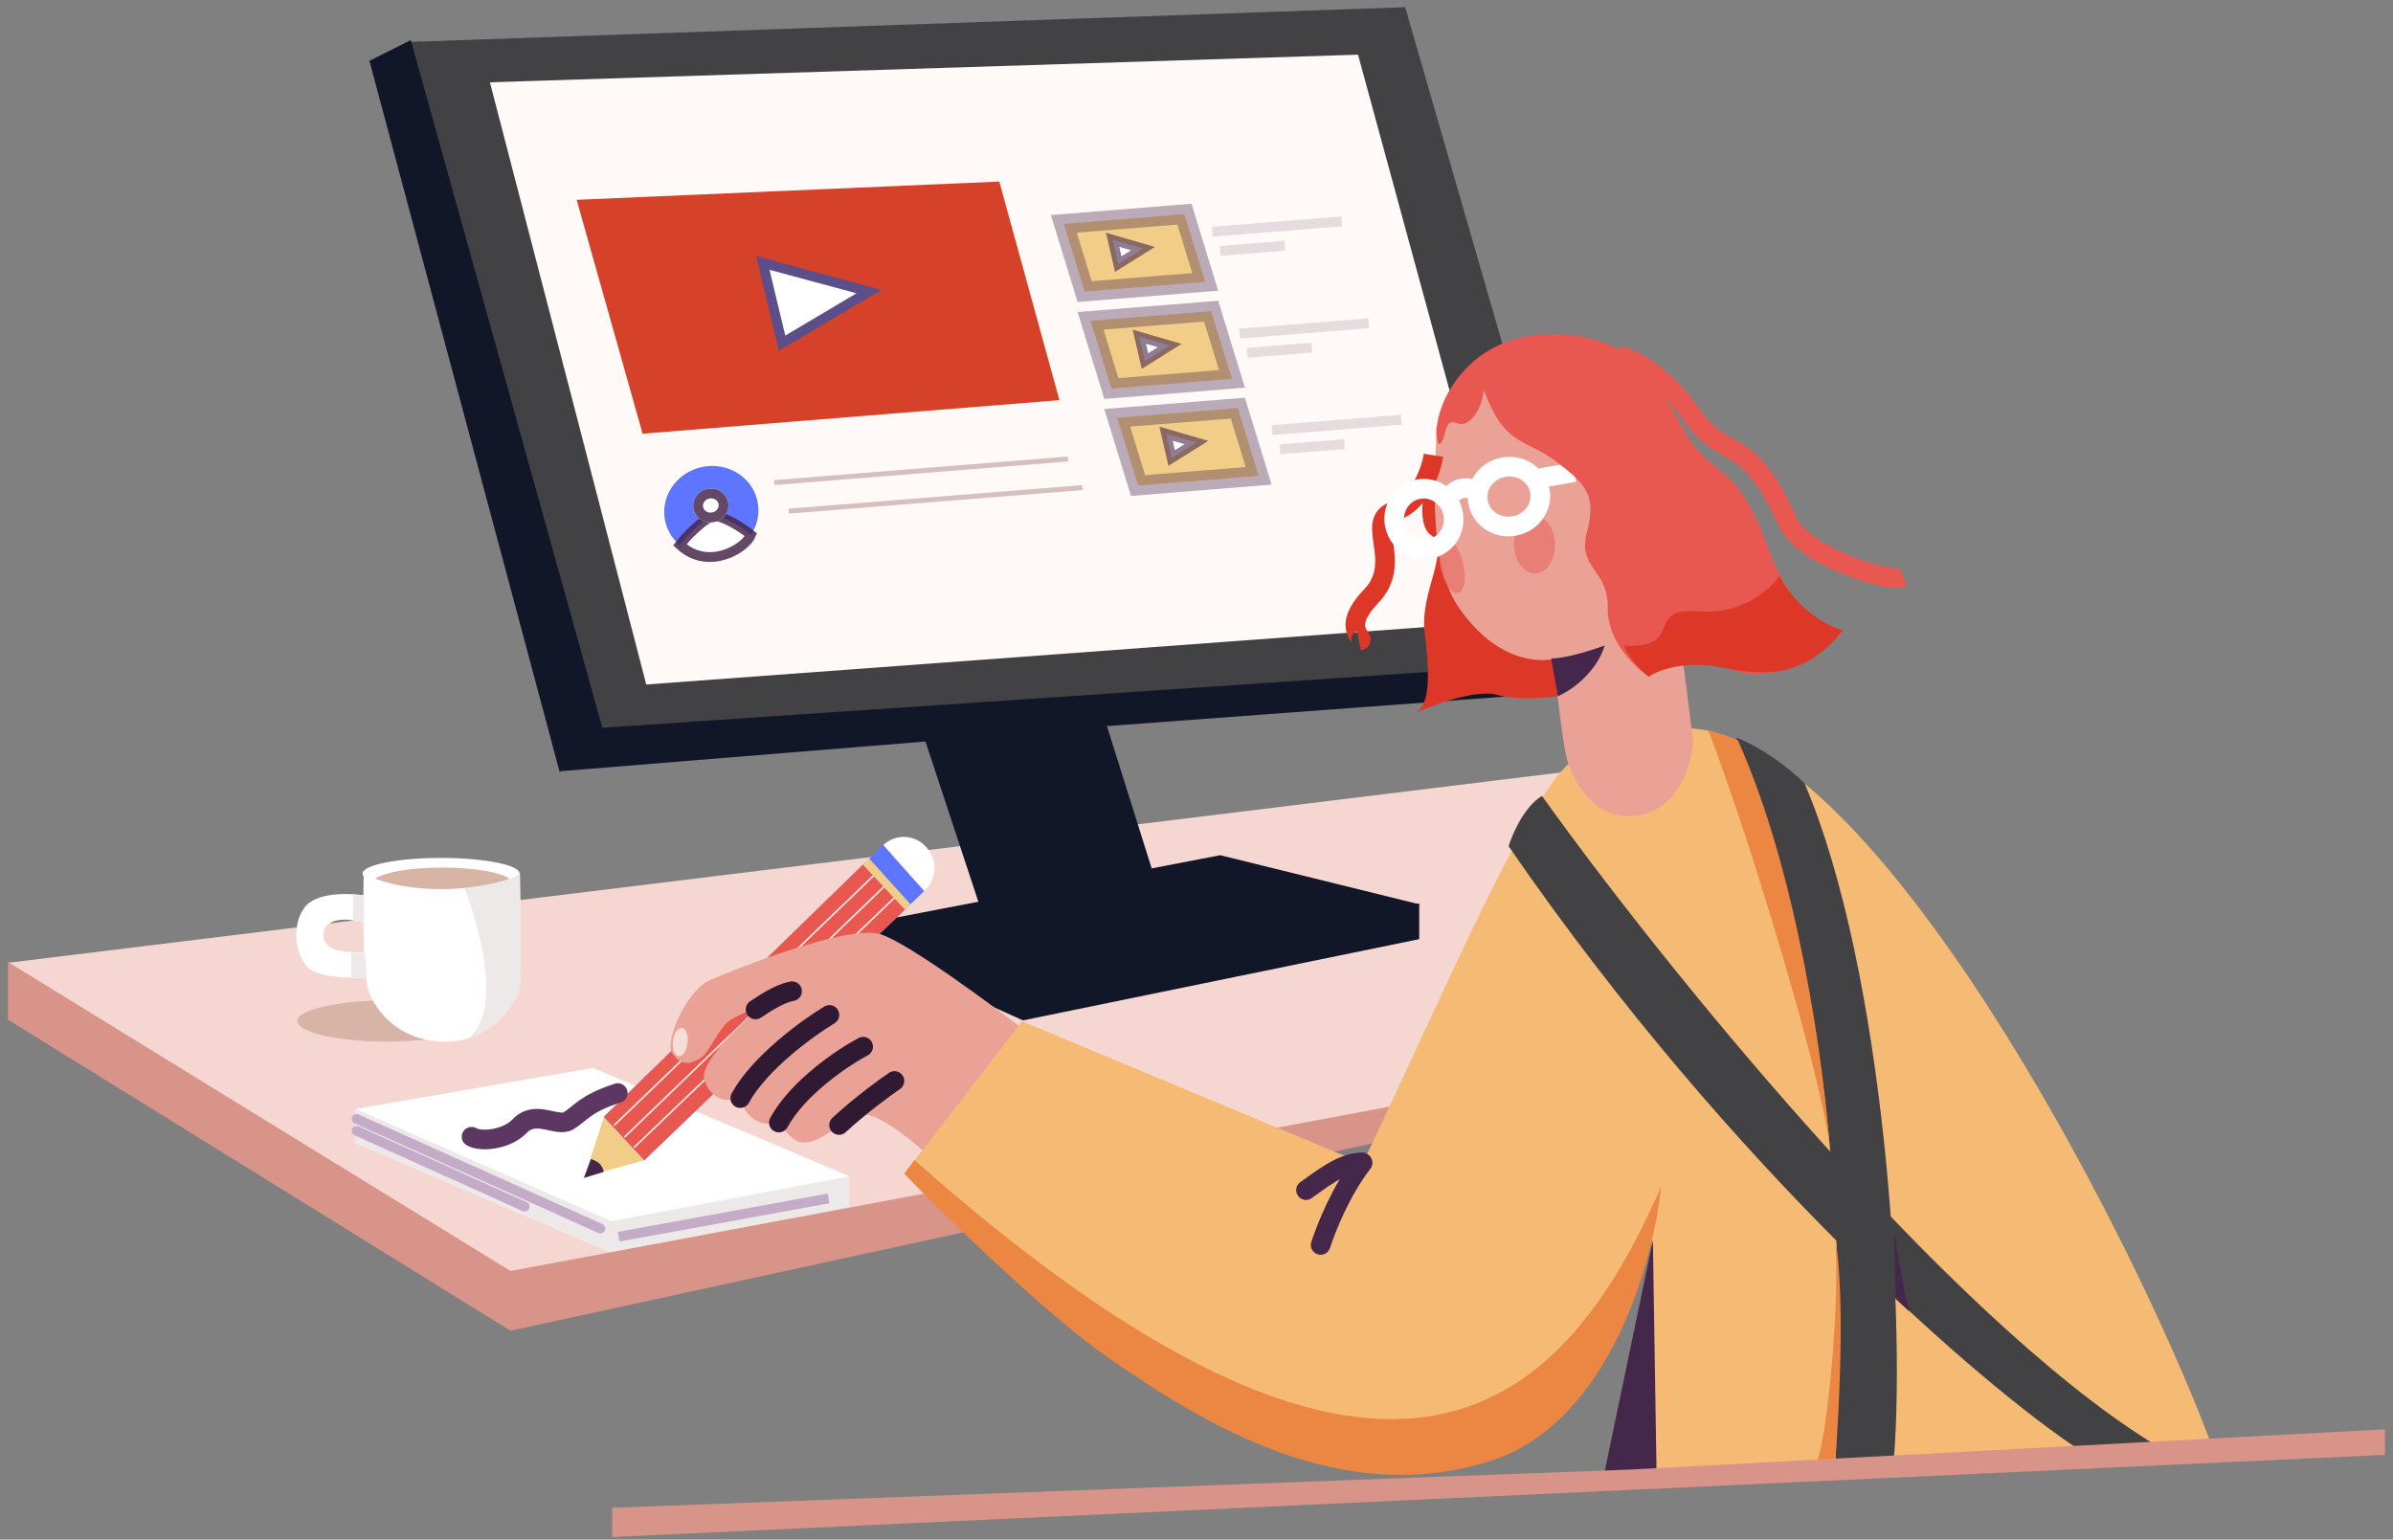 <svg xmlns="http://www.w3.org/2000/svg" width="244" height="157" viewBox="0 0 244 157" fill="none"><rect x="0" y="0" width="244" height="157" fill="#808080" stroke="none"/><path d="M167.056 77.802L0.809 98.18L52.236 130.112L173.563 107.423L167.056 77.802Z" fill="#F6D6D0"></path><path d="M52.053 129.606L0.809 98.095V103.977L52.053 135.699L170.923 109.859L174.494 106.708L52.053 129.606Z" fill="#D89489"></path><path d="M61.309 74.361L41.855 4.272L143.278 0.735L162.579 67.583L61.309 74.361Z" fill="#424143"></path><path d="M124.417 87.208L85.231 94.747L104.026 101.263L144.801 92.234L124.417 87.208Z" fill="#111729"></path><path d="M104.307 100.289L84.394 92.138V95.064L104.307 104.052L144.71 95.768V92.138L104.307 100.289Z" fill="#111729"></path><path d="M65.894 69.8L49.953 8.391L138.47 5.575L154.201 63.289L65.894 69.8Z" fill="#FFF9F7"></path><path d="M61.496 74.501L41.885 4.087L37.668 6.205L57.068 78.736L61.496 74.501Z" fill="#111729"></path><path d="M106.787 94.187L100.961 74.778L112.82 73.895L118.646 92.422L106.787 94.187Z" fill="#111729"></path><ellipse cx="4.81" cy="4.598" rx="4.81" ry="4.598" transform="matrix(0.996 -0.092 0.081 0.997 67.367 47.977)" fill="#5E75FF"></ellipse><path d="M72.574 52.689C71.635 53.006 69.954 54.73 69.317 55.558C72.203 58.257 76.019 55.93 76.578 54.534C75.718 53.843 73.513 52.371 72.574 52.689Z" fill="white" stroke="#46274C" stroke-opacity="0.84"></path><path d="M65.521 44.225L58.797 20.376L101.892 18.514L108.024 40.804L65.521 44.225Z" fill="#D54229"></path><path d="M110.594 29.734L108.473 22.829L120.769 21.84L122.89 28.744L110.594 29.734Z" fill="#F2CD87" stroke="#46274C" stroke-opacity="0.37" stroke-width="2"></path><path d="M113.32 39.62L111.199 32.716L123.495 31.726L125.616 38.631L113.32 39.62Z" fill="#F2CD87" stroke="#46274C" stroke-opacity="0.37" stroke-width="2"></path><path d="M116.039 49.511L113.918 42.606L126.214 41.617L128.335 48.521L116.039 49.511Z" fill="#F2CD87" stroke="#46274C" stroke-opacity="0.37" stroke-width="2"></path><path d="M79.743 34.994L77.781 26.814L88.605 29.733L79.743 34.994Z" fill="white" stroke="#5C4E89"></path><path d="M114.023 26.931L113.449 24.45L116.548 25.349L114.023 26.931Z" fill="white" stroke="#46274C" stroke-opacity="0.6"></path><path d="M116.746 36.818L116.172 34.337L119.27 35.236L116.746 36.818Z" fill="white" stroke="#46274C" stroke-opacity="0.6"></path><path d="M119.468 46.704L118.895 44.224L121.993 45.123L119.468 46.704Z" fill="white" stroke="#46274C" stroke-opacity="0.6"></path><rect width="13.212" height="1.008" transform="matrix(0.997 -0.08 0.092 0.996 123.578 23.126)" fill="#46274C" fill-opacity="0.14"></rect><rect width="13.212" height="1.008" transform="matrix(0.997 -0.08 0.092 0.996 126.348 33.517)" fill="#46274C" fill-opacity="0.14"></rect><rect width="13.212" height="1.008" transform="matrix(0.997 -0.08 0.092 0.996 129.668 43.356)" fill="#46274C" fill-opacity="0.14"></rect><rect width="6.606" height="1.008" transform="matrix(0.997 -0.08 0.092 0.996 124.363 25.083)" fill="#46274C" fill-opacity="0.14"></rect><rect width="6.606" height="1.008" transform="matrix(0.997 -0.08 0.092 0.996 127.129 35.477)" fill="#46274C" fill-opacity="0.14"></rect><rect width="6.606" height="1.008" transform="matrix(0.997 -0.08 0.092 0.996 130.453 45.317)" fill="#46274C" fill-opacity="0.14"></rect><ellipse cx="1.804" cy="1.724" rx="1.804" ry="1.724" transform="matrix(0.996 -0.092 0.081 0.997 70.543 49.993)" fill="white"></ellipse><path d="M73.776 51.427C73.829 52.08 73.315 52.699 72.577 52.767C71.838 52.835 71.233 52.319 71.18 51.666C71.127 51.013 71.641 50.394 72.379 50.326C73.117 50.259 73.723 50.774 73.776 51.427Z" stroke="#46274C" stroke-opacity="0.84"></path><rect width="30.028" height="0.504" transform="matrix(0.997 -0.08 0.092 0.996 78.926 48.958)" fill="#D6BFBF"></rect><rect width="30.028" height="0.504" transform="matrix(0.997 -0.08 0.092 0.996 80.398 51.872)" fill="#D6BFBF"></rect><path d="M36.18 116.567V112.989L62.521 124.531L86.628 119.877V123.09L62.149 127.696L36.18 116.567Z" fill="#ECE9E8"></path><path d="M62.347 124.533L36.273 113.084L60.463 108.896L86.629 119.946L62.347 124.533Z" fill="white"></path><path d="M36.367 114.106L61.219 125.276" stroke="#C4ACC9" stroke-linecap="round"></path><path d="M63.078 126.113L84.486 122.204" stroke="#C4ACC9"></path><path d="M36.367 115.317L53.494 123.043" stroke="#C4ACC9" stroke-linecap="round"></path><ellipse cx="39.431" cy="104.119" rx="9.118" ry="2.095" fill="#D8B4A6"></ellipse><path d="M31.051 92.538C32.234 90.961 35.569 91.06 37.089 91.306L37.335 94.14C32.653 92.785 32.406 95.619 33.515 96.481C34.403 97.171 36.678 97.18 37.705 97.097V99.685C36.267 99.767 33.072 99.734 31.79 98.946C30.188 97.96 29.572 94.51 31.051 92.538Z" fill="white"></path><ellipse cx="44.974" cy="89.087" rx="8.009" ry="1.602" fill="white"></ellipse><ellipse cx="45.1" cy="90.072" rx="7.147" ry="1.602" fill="#D8B4A6"></ellipse><path d="M59.58 119.998L65.695 118.311L61.59 113.895L59.58 119.998Z" fill="#F2CD87"></path><path d="M60.257 118.197C61.255 118.461 61.535 119.178 61.55 119.503L59.536 120.121L60.257 118.197Z" fill="#46274C"></path><path d="M61.592 113.897L65.697 118.313L79.95 104.593L94.249 90.845L90.069 86.171L61.592 113.897Z" fill="#5E75FF"></path><path d="M65.696 118.306L61.569 113.875L87.979 88.181L92.291 92.739L65.696 118.306Z" fill="#E95850"></path><path fill-rule="evenodd" clip-rule="evenodd" d="M89.078 89.289C89.11 89.322 89.109 89.374 89.076 89.406L62.717 114.771C62.684 114.803 62.632 114.802 62.6 114.769C62.569 114.736 62.57 114.684 62.602 114.653L88.962 89.287C88.995 89.255 89.047 89.256 89.078 89.289Z" fill="#FBEBE6"></path><path fill-rule="evenodd" clip-rule="evenodd" d="M90.172 90.383C90.204 90.415 90.203 90.468 90.17 90.499L63.766 115.985C63.733 116.017 63.681 116.016 63.649 115.983C63.617 115.95 63.618 115.898 63.651 115.867L90.055 90.381C90.088 90.349 90.14 90.35 90.172 90.383Z" fill="#FBEBE6"></path><path fill-rule="evenodd" clip-rule="evenodd" d="M91.274 91.481C91.305 91.513 91.304 91.566 91.271 91.597L64.747 117.038C64.714 117.07 64.662 117.069 64.63 117.036C64.599 117.003 64.6 116.951 64.632 116.919L91.157 91.478C91.19 91.447 91.242 91.448 91.274 91.481Z" fill="#FBEBE6"></path><path d="M89.731 95.255C92.483 96.054 101.523 102.743 105.699 105.988L96.364 119.465C94.153 117.219 89.289 112.926 87.52 113.724C85.309 114.723 83.344 116.819 81.624 116.47C80.642 116.27 79.741 114.972 79.413 114.224C77.448 115.472 75.483 113.225 75.483 111.728C74.254 112.726 72.289 111.977 71.798 109.981C71.405 108.383 75.401 104.49 77.448 102.742C76.875 102.909 75.483 103.391 74.5 103.99C73.272 104.739 72.289 107.485 71.306 107.984C70.324 108.483 69.587 108.733 68.604 107.485C67.621 106.237 70.078 100.996 72.289 99.998C74.5 98.999 86.292 94.257 89.731 95.255Z" fill="#EAA296"></path><path d="M91.203 110.228C90.221 110.893 87.715 112.723 85.553 114.72" stroke="#2F1933" stroke-width="2" stroke-linecap="round"></path><path d="M84.57 103.493C82.359 104.824 77.446 108.385 75.481 111.979" stroke="#2F1933" stroke-width="2" stroke-linecap="round"></path><path d="M88.012 106.735C85.965 107.817 81.379 110.879 79.413 114.473" stroke="#2F1933" stroke-width="2" stroke-linecap="round"></path><path d="M88.63 87.553L92.832 92.207L92.269 92.752L87.994 88.178L88.63 87.553Z" fill="#F2CD87"></path><path d="M94.247 90.859L90.068 86.172C91.315 84.992 93.292 85.08 94.428 86.368L94.5 86.449C95.631 87.73 95.529 89.68 94.271 90.837L94.247 90.859Z" fill="white"></path><path d="M138.938 118.629C145.917 104.145 155.598 81.341 160.065 77.804C167.95 79.618 171.958 75.947 172.294 74.267C191.055 75.234 217.025 124.881 225.314 146.86L168.443 150.126V138.258V126.391C165.278 134.209 164.072 140.532 157.18 145.844C150.288 151.157 143.032 150.75 133.259 148.544C123.485 146.337 106.824 134.116 92.211 119.689L104.218 104.145L138.938 118.629Z" fill="#F5BB74"></path><path d="M193.11 148.732C194.301 133.899 192.105 98.832 183.989 79.854C181.132 77.149 178.415 75.709 177.008 75.2C188.27 103.589 187.911 133.742 187.153 149.012L193.11 148.732Z" fill="#424143"></path><path d="M219.449 147.15C198.15 133.935 168.874 97.493 157.224 81.157C155.384 82.295 154.193 85.059 153.828 86.299C176.792 119.642 202.394 141.473 211.816 147.709L219.449 147.15Z" fill="#424143"></path><path d="M169.373 120.993C159.091 144.645 141.262 160.827 93.235 118.294L92.211 119.69C96.493 124.158 106.87 134.211 113.061 138.492C123.02 145.38 136.703 153.757 151.875 149.01C164.012 145.212 168.598 128.75 169.373 120.993Z" fill="#EB8742"></path><path d="M100.032 92.785L94.365 75.615L57.121 78.642L61.412 74.213L162.579 67.38V70.358L101.081 74.914L107.168 94.187L100.032 92.785Z" fill="#111729"></path><path d="M37.581 101.039C36.99 99.364 37.006 92.373 37.089 89.087C42.313 91.749 51.163 90.556 52.984 89.087C53.066 92.291 53.181 98.994 52.984 100.177C52.737 101.655 50.643 106.091 45.714 106.215C40.785 106.338 38.321 103.134 37.581 101.039Z" fill="white"></path><path d="M47.627 106.008C51.35 103.178 48.899 94.559 47.348 90.557C50.419 90.184 52.467 89.626 53.026 89.067L53.118 99.865C53.118 101.261 52.56 102.098 51.536 103.402C50.352 104.909 48.434 105.697 47.627 106.008Z" fill="#ECE9E8"></path><path d="M35.805 99.678V97.165H37.201L37.387 99.678H35.805Z" fill="#ECE9E8"></path><path d="M35.992 91.208V93.907L37.109 94.094V91.301L35.992 91.208Z" fill="#ECE9E8"></path><path d="M168.907 150.123L168.535 126.481L163.602 150.123H168.907Z" fill="#46274C"></path><path d="M146.444 46.732C145.247 48.459 144.234 53.424 145.894 54.553C147.969 55.965 144.812 60.319 145.247 64.298C145.645 67.944 146.044 71.59 144.386 72.672C144.203 72.752 144.033 72.829 143.878 72.902C144.066 72.848 144.234 72.771 144.386 72.672C146.58 71.707 150.633 70.278 152.664 70.859C154.864 71.488 158.456 71.113 159.977 70.847C159.76 64.633 157.275 50.11 146.444 46.732Z" fill="#DD3728"></path><path d="M172.641 75.655L171.3 64.941C165.159 35.784 151.125 38.994 149.989 39.949C149.08 40.712 147.255 42.694 146.456 43.59C146.506 46.856 145.292 56.91 148.716 61.91C153.254 68.538 158.403 67.197 158.403 67.197C158.504 68.271 159.336 76.027 159.811 77.556C160.406 79.468 162.517 84.185 167.532 83.056C171.544 82.153 172.671 76.825 172.641 75.655Z" fill="#EAA296"></path><path d="M194.067 58.842C192.597 59.516 183.837 56.648 182.302 53.259C177.992 43.748 175.977 47.355 172.432 42.216C169.596 38.105 166.321 36.525 165.037 36.249" stroke="#E95850" stroke-width="2"></path><path d="M150.183 49.954C149.832 49.757 148.927 49.554 148.112 50.317" stroke="white" stroke-width="2"></path><path d="M160.539 48.145L157.087 48.749" stroke="white" stroke-width="2"></path><path d="M146.167 46.427C145.915 47.994 144.77 51.325 142.201 52.114C138.99 53.101 143.196 57.258 139.824 60.779C136.452 64.299 139.513 65.162 138.569 65.351" stroke="#DD3728" stroke-width="2"></path><path d="M158.362 46.848C155.448 44.726 153.348 45.447 151.289 39.734C151.119 41.788 149.78 43.711 148.519 43.139C147.08 42.487 147.548 45.229 146.677 45.297C145.548 42.812 148.887 33.575 159.043 34.076C169.199 34.578 170.059 42.525 173.017 45.803C175.974 49.082 177.388 48.075 180.391 56.154C182.793 62.617 186.421 64.378 187.935 64.451C185.894 66.411 180.841 69.943 176.967 68.394C173.093 66.844 169.411 68.112 168.055 68.94C166.654 68.004 163.871 65.319 163.938 62.068C164.022 58.005 160.852 58.053 161.793 54.346C162.734 50.638 162.005 49.501 158.362 46.848Z" fill="#E95850"></path><ellipse cx="1.173" cy="2.796" rx="1.173" ry="2.796" transform="matrix(-0.975 0.224 0.222 0.975 148.578 54.755)" fill="#E9746E" fill-opacity="0.78"></ellipse><ellipse cx="2.088" cy="2.974" rx="2.088" ry="2.974" transform="matrix(-1 0.028 0.033 0.999 158.453 52.493)" fill="#E9746E" fill-opacity="0.78"></ellipse><path d="M150.703 51.191C150.987 52.815 152.607 53.954 154.385 53.643C156.164 53.332 157.301 51.711 157.017 50.087C156.733 48.463 155.114 47.325 153.335 47.636C151.556 47.947 150.419 49.568 150.703 51.191Z" stroke="white" stroke-width="2"></path><path d="M142.206 53.456C142.504 55.159 144.093 56.274 145.724 55.989C147.356 55.703 148.472 54.116 148.175 52.412C147.877 50.709 146.288 49.594 144.656 49.879C143.024 50.165 141.908 51.753 142.206 53.456Z" stroke="white" stroke-width="2"></path><path d="M158.168 67.135C159.598 67.174 162.404 66.273 163.629 65.817C162.715 68.729 160.058 70.484 158.844 70.999L158.168 67.135Z" fill="#46274C"></path><path d="M173.159 62.342C177.636 62.718 180.531 60.088 181.42 58.726C183.326 62.302 186.538 63.925 187.906 64.289C184.095 68.938 180.378 69.044 175.584 68.073C171.749 67.295 168.998 68.38 168.102 69.019C166.426 67.575 165.728 66.297 165.589 65.838C171.875 66.187 167.563 61.873 173.159 62.342Z" fill="#DD3728"></path><path d="M186.594 117.364C186.073 110.886 178.683 86.214 174.215 74.548C176.076 74.92 176.542 75.293 177.193 75.479C183.374 89.18 186.036 109.111 186.594 117.364Z" fill="#EB8742"></path><path d="M185.289 148.913C186.127 147.331 187.624 133.835 187.151 126.481C188.119 131.917 187.554 143.546 187.151 148.727L185.289 148.913Z" fill="#EB8742"></path><path d="M62.426 153.756L166.395 149.846L243.185 145.751V148.357L62.426 156.734V153.756Z" fill="#D89489"></path><ellipse cx="69.356" cy="106.262" rx="1.449" ry="0.754" transform="rotate(-83.603 69.356 106.262)" fill="white" fill-opacity="0.63"></ellipse><path d="M194.692 133.747C194.226 132.35 193.668 128.72 193.109 125.556L193.296 132.443L194.692 133.747Z" fill="#46274C"></path><path d="M138.938 118.575C136.704 121.461 135.252 125.165 134.656 126.952" stroke="#46274C" stroke-width="2" stroke-linecap="round"></path><path d="M133.166 121.361C134.593 120.375 136.702 118.581 138.851 118.525" stroke="#46274C" stroke-width="2" stroke-linecap="round"></path><path d="M77.039 102.937C77.877 102.378 79.496 101.299 80.762 101.075" stroke="#2F1933" stroke-width="2" stroke-linecap="round"></path><path d="M48.082 115.916C49.052 116.492 51.682 116.207 52.991 114.826C54.627 113.098 56.809 115.007 57.991 114.28C59.173 113.553 59.627 112.553 62.991 111.462" stroke="#5B3762" stroke-width="2" stroke-linecap="round"></path></svg>